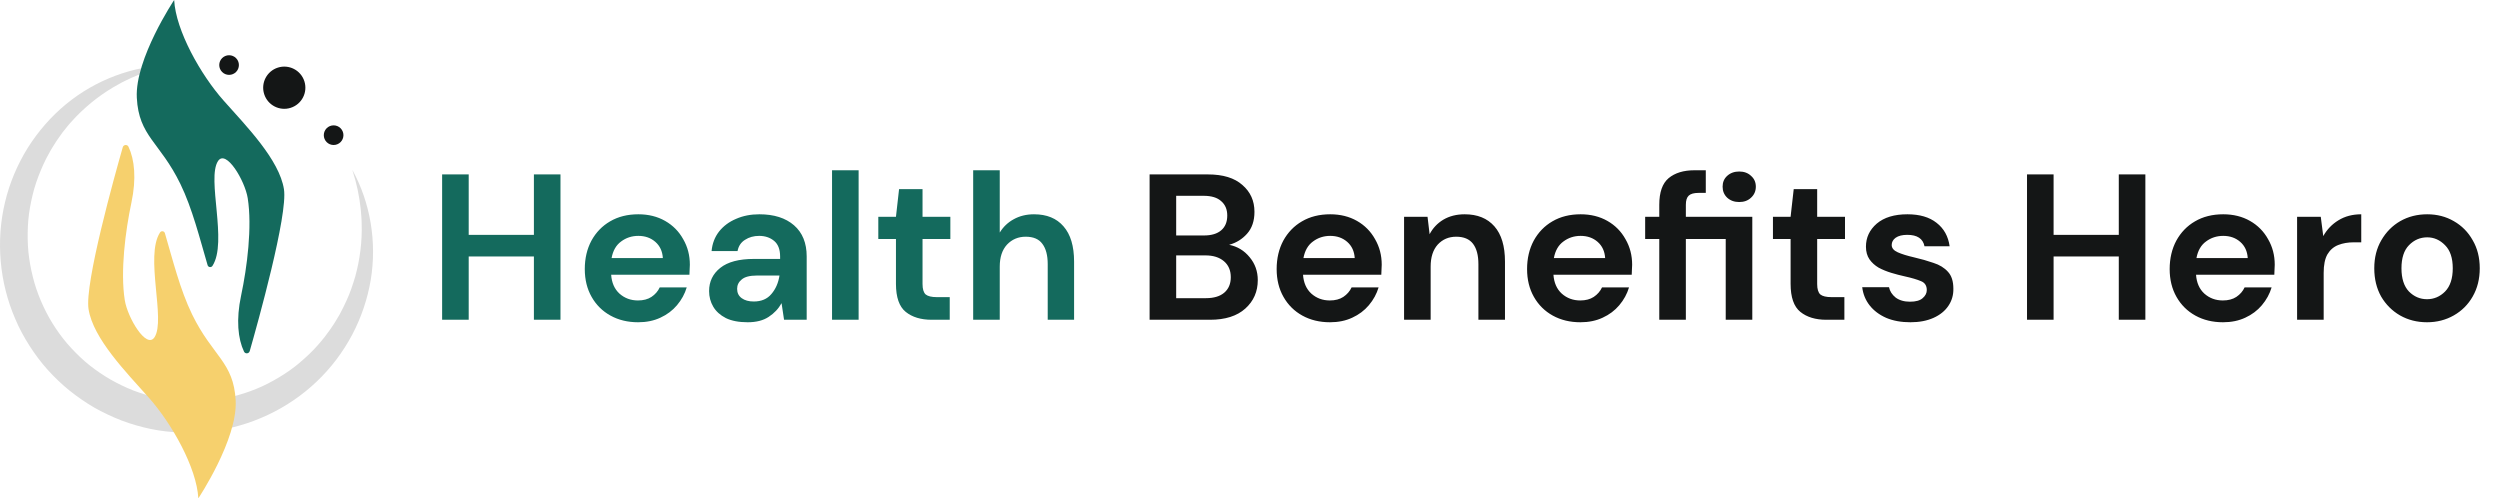 <svg width="301" height="60" viewBox="0 0 301 60" fill="none" xmlns="http://www.w3.org/2000/svg">
<path d="M42.421 20.455C44.579 24.36 45.395 29.108 44.639 33.695C44.254 35.983 43.499 38.231 42.399 40.31C41.296 42.386 39.855 44.307 38.126 45.944C34.681 49.235 30.114 51.385 25.321 51.938C25.022 51.969 24.723 52.014 24.422 52.032L23.518 52.087C22.915 52.097 22.311 52.11 21.707 52.076C20.501 52.019 19.293 51.89 18.108 51.639C16.923 51.392 15.758 51.05 14.624 50.624C13.495 50.185 12.4 49.665 11.345 49.072C10.301 48.462 9.304 47.771 8.358 47.014C7.416 46.252 6.541 45.41 5.73 44.512C4.919 43.612 4.197 42.635 3.545 41.618C2.896 40.599 2.313 39.536 1.848 38.423C-0.078 33.999 -0.51 28.968 0.607 24.336C1.154 22.018 2.097 19.809 3.336 17.811C4.588 15.82 6.146 14.032 7.938 12.554C11.525 9.596 16.046 7.924 20.505 7.833L19.694 8.031L19.291 8.128L18.892 8.245C18.627 8.325 18.362 8.399 18.1 8.483L17.323 8.762C17.063 8.848 16.809 8.954 16.557 9.06C16.305 9.167 16.05 9.263 15.803 9.379C15.313 9.622 14.815 9.835 14.345 10.11C12.437 11.138 10.719 12.457 9.234 13.971C9.138 14.062 9.049 14.161 8.96 14.259L8.693 14.553C8.518 14.752 8.329 14.937 8.169 15.148L7.673 15.764L7.549 15.918L7.435 16.079L7.206 16.401L6.978 16.722C6.901 16.829 6.824 16.935 6.757 17.048L6.336 17.713C6.19 17.93 6.071 18.165 5.943 18.392C5.819 18.623 5.687 18.848 5.568 19.081C5.099 20.015 4.697 20.976 4.364 21.957C4.03 22.938 3.799 23.948 3.615 24.959C3.432 25.972 3.346 26.999 3.334 28.023C3.319 29.046 3.363 30.07 3.511 31.08C3.653 32.091 3.871 33.087 4.147 34.065C4.437 35.04 4.801 35.99 5.23 36.908C5.658 37.826 6.155 38.71 6.719 39.548C7.282 40.386 7.899 41.189 8.591 41.923C9.276 42.661 10.005 43.361 10.794 43.988C11.586 44.612 12.422 45.179 13.294 45.687C14.171 46.187 15.081 46.627 16.018 47C16.959 47.363 17.928 47.645 18.91 47.871C19.892 48.102 20.897 48.228 21.904 48.298C22.408 48.338 22.914 48.336 23.42 48.34L24.178 48.314C24.431 48.309 24.683 48.278 24.936 48.262C25.945 48.172 26.951 48.015 27.938 47.77C28.923 47.519 29.896 47.212 30.841 46.826C31.79 46.447 32.696 45.967 33.576 45.445C34.021 45.189 34.441 44.896 34.867 44.608L35.485 44.148C35.694 43.997 35.884 43.823 36.085 43.663C36.867 42.995 37.63 42.294 38.307 41.508C38.486 41.32 38.641 41.112 38.808 40.914L39.056 40.613C39.137 40.511 39.211 40.404 39.289 40.301C39.441 40.09 39.604 39.886 39.752 39.671L40.19 39.022C40.337 38.806 40.461 38.576 40.598 38.353L40.8 38.016L40.9 37.847L40.99 37.672C41.229 37.206 41.483 36.745 41.687 36.261C42.139 35.308 42.471 34.304 42.773 33.287C43.334 31.242 43.615 29.094 43.544 26.927C43.545 26.383 43.482 25.845 43.444 25.299C43.422 25.027 43.375 24.759 43.342 24.487C43.306 24.216 43.272 23.943 43.216 23.675L43.066 22.863C43.008 22.594 42.938 22.328 42.874 22.058L42.775 21.655C42.738 21.522 42.695 21.39 42.656 21.257L42.421 20.455Z" fill="#DCDCDC"/>
<path d="M23.879 60C23.686 56.327 20.688 50.997 17.931 47.895C15.174 44.794 11.223 40.775 10.66 37.216C10.173 34.133 13.803 21.143 14.782 17.726C14.876 17.401 15.324 17.361 15.469 17.667C16.201 19.21 16.438 21.503 15.821 24.406C15.092 27.838 14.476 32.682 15.023 36.14C15.355 38.243 17.635 42.088 18.603 40.604C19.982 38.488 17.416 30.855 19.266 27.992C19.417 27.758 19.775 27.806 19.853 28.074C20.776 31.206 21.686 34.898 23.136 37.867C25.609 42.928 28.137 43.574 28.376 48.235C28.615 52.895 23.879 60 23.879 60Z" fill="#F6D06D"/>
<path d="M20.969 0C21.163 3.673 24.161 9.003 26.918 12.104C29.674 15.206 33.626 19.225 34.188 22.784C34.675 25.867 31.045 38.856 30.066 42.274C29.973 42.599 29.524 42.639 29.379 42.333C28.647 40.79 28.411 38.496 29.027 35.594C29.756 32.162 30.372 27.318 29.826 23.86C29.493 21.757 27.213 17.912 26.246 19.396C24.866 21.512 27.432 29.145 25.582 32.008C25.431 32.242 25.074 32.194 24.995 31.926C24.073 28.793 23.162 25.102 21.712 22.133C19.239 17.072 16.712 16.425 16.472 11.765C16.233 7.104 20.969 0 20.969 0Z" fill="#146A5D"/>
<path d="M34.999 12.981C36.336 12.555 37.074 11.126 36.648 9.789C36.221 8.452 34.792 7.714 33.455 8.14C32.118 8.567 31.38 9.996 31.807 11.333C32.233 12.669 33.662 13.408 34.999 12.981Z" fill="#141616"/>
<path d="M41.35 16.276C41.35 16.929 40.821 17.458 40.167 17.458C39.514 17.458 38.985 16.929 38.985 16.276C38.985 15.623 39.514 15.093 40.167 15.093C40.821 15.093 41.35 15.623 41.35 16.276Z" fill="#141616"/>
<path d="M27.581 9.015C28.234 9.015 28.764 8.486 28.764 7.832C28.764 7.179 28.234 6.65 27.581 6.65C26.928 6.65 26.398 7.179 26.398 7.832C26.398 8.486 26.928 9.015 27.581 9.015Z" fill="#141616"/>
<path d="M53.232 38.5V21H56.432V28.275H64.282V21H67.482V38.5H64.282V30.875H56.432V38.5H53.232ZM76.833 38.8C75.583 38.8 74.475 38.533 73.508 38C72.541 37.467 71.783 36.717 71.233 35.75C70.683 34.783 70.408 33.667 70.408 32.4C70.408 31.117 70.675 29.975 71.208 28.975C71.758 27.975 72.508 27.2 73.458 26.65C74.425 26.083 75.558 25.8 76.858 25.8C78.075 25.8 79.15 26.067 80.083 26.6C81.016 27.133 81.742 27.867 82.258 28.8C82.791 29.717 83.058 30.742 83.058 31.875C83.058 32.058 83.05 32.25 83.033 32.45C83.033 32.65 83.025 32.858 83.008 33.075H73.583C73.65 34.042 73.983 34.8 74.583 35.35C75.2 35.9 75.942 36.175 76.808 36.175C77.458 36.175 78 36.033 78.433 35.75C78.883 35.45 79.216 35.067 79.433 34.6H82.683C82.45 35.383 82.058 36.1 81.508 36.75C80.975 37.383 80.308 37.883 79.508 38.25C78.725 38.617 77.833 38.8 76.833 38.8ZM76.858 28.4C76.075 28.4 75.383 28.625 74.783 29.075C74.183 29.508 73.8 30.175 73.633 31.075H79.808C79.758 30.258 79.458 29.608 78.908 29.125C78.358 28.642 77.675 28.4 76.858 28.4ZM90.025 38.8C88.958 38.8 88.083 38.633 87.4 38.3C86.716 37.95 86.208 37.492 85.875 36.925C85.541 36.358 85.375 35.733 85.375 35.05C85.375 33.9 85.825 32.967 86.725 32.25C87.625 31.533 88.975 31.175 90.775 31.175H93.925V30.875C93.925 30.025 93.683 29.4 93.2 29C92.716 28.6 92.116 28.4 91.4 28.4C90.75 28.4 90.183 28.558 89.7 28.875C89.216 29.175 88.916 29.625 88.8 30.225H85.675C85.758 29.325 86.058 28.542 86.575 27.875C87.108 27.208 87.791 26.7 88.625 26.35C89.458 25.983 90.391 25.8 91.425 25.8C93.191 25.8 94.583 26.242 95.6 27.125C96.616 28.008 97.125 29.258 97.125 30.875V38.5H94.4L94.1 36.5C93.733 37.167 93.216 37.717 92.55 38.15C91.9 38.583 91.058 38.8 90.025 38.8ZM90.75 36.3C91.666 36.3 92.375 36 92.875 35.4C93.391 34.8 93.716 34.058 93.85 33.175H91.125C90.275 33.175 89.666 33.333 89.3 33.65C88.933 33.95 88.75 34.325 88.75 34.775C88.75 35.258 88.933 35.633 89.3 35.9C89.666 36.167 90.15 36.3 90.75 36.3ZM100.178 38.5V20.5H103.378V38.5H100.178ZM112.173 38.5C110.873 38.5 109.831 38.183 109.048 37.55C108.265 36.917 107.873 35.792 107.873 34.175V28.775H105.748V26.1H107.873L108.248 22.775H111.073V26.1H114.423V28.775H111.073V34.2C111.073 34.8 111.198 35.217 111.448 35.45C111.715 35.667 112.165 35.775 112.798 35.775H114.348V38.5H112.173ZM117.17 38.5V20.5H120.37V28C120.787 27.317 121.345 26.783 122.045 26.4C122.762 26 123.579 25.8 124.495 25.8C126.029 25.8 127.212 26.283 128.045 27.25C128.895 28.217 129.32 29.633 129.32 31.5V38.5H126.145V31.8C126.145 30.733 125.929 29.917 125.495 29.35C125.079 28.783 124.412 28.5 123.495 28.5C122.595 28.5 121.845 28.817 121.245 29.45C120.662 30.083 120.37 30.967 120.37 32.1V38.5H117.17Z" fill="#146A5D"/>
<path d="M138.412 38.5V21H145.437C147.254 21 148.637 21.425 149.587 22.275C150.554 23.108 151.037 24.183 151.037 25.5C151.037 26.6 150.737 27.483 150.137 28.15C149.554 28.8 148.837 29.242 147.987 29.475C148.987 29.675 149.812 30.175 150.462 30.975C151.112 31.758 151.437 32.675 151.437 33.725C151.437 35.108 150.937 36.25 149.937 37.15C148.937 38.05 147.521 38.5 145.687 38.5H138.412ZM141.612 28.35H144.962C145.862 28.35 146.554 28.142 147.037 27.725C147.521 27.308 147.762 26.717 147.762 25.95C147.762 25.217 147.521 24.642 147.037 24.225C146.571 23.792 145.862 23.575 144.912 23.575H141.612V28.35ZM141.612 35.9H145.187C146.137 35.9 146.871 35.683 147.387 35.25C147.921 34.8 148.187 34.175 148.187 33.375C148.187 32.558 147.912 31.917 147.362 31.45C146.812 30.983 146.071 30.75 145.137 30.75H141.612V35.9ZM160.134 38.8C158.884 38.8 157.776 38.533 156.809 38C155.842 37.467 155.084 36.717 154.534 35.75C153.984 34.783 153.709 33.667 153.709 32.4C153.709 31.117 153.976 29.975 154.509 28.975C155.059 27.975 155.809 27.2 156.759 26.65C157.726 26.083 158.859 25.8 160.159 25.8C161.376 25.8 162.451 26.067 163.384 26.6C164.317 27.133 165.042 27.867 165.559 28.8C166.092 29.717 166.359 30.742 166.359 31.875C166.359 32.058 166.351 32.25 166.334 32.45C166.334 32.65 166.326 32.858 166.309 33.075H156.884C156.951 34.042 157.284 34.8 157.884 35.35C158.501 35.9 159.242 36.175 160.109 36.175C160.759 36.175 161.301 36.033 161.734 35.75C162.184 35.45 162.517 35.067 162.734 34.6H165.984C165.751 35.383 165.359 36.1 164.809 36.75C164.276 37.383 163.609 37.883 162.809 38.25C162.026 38.617 161.134 38.8 160.134 38.8ZM160.159 28.4C159.376 28.4 158.684 28.625 158.084 29.075C157.484 29.508 157.101 30.175 156.934 31.075H163.109C163.059 30.258 162.759 29.608 162.209 29.125C161.659 28.642 160.976 28.4 160.159 28.4ZM169.05 38.5V26.1H171.875L172.125 28.2C172.509 27.467 173.059 26.883 173.775 26.45C174.509 26.017 175.367 25.8 176.35 25.8C177.884 25.8 179.075 26.283 179.925 27.25C180.775 28.217 181.2 29.633 181.2 31.5V38.5H178V31.8C178 30.733 177.784 29.917 177.35 29.35C176.917 28.783 176.242 28.5 175.325 28.5C174.425 28.5 173.684 28.817 173.1 29.45C172.534 30.083 172.25 30.967 172.25 32.1V38.5H169.05ZM190.285 38.8C189.035 38.8 187.927 38.533 186.96 38C185.994 37.467 185.235 36.717 184.685 35.75C184.135 34.783 183.86 33.667 183.86 32.4C183.86 31.117 184.127 29.975 184.66 28.975C185.21 27.975 185.96 27.2 186.91 26.65C187.877 26.083 189.01 25.8 190.31 25.8C191.527 25.8 192.602 26.067 193.535 26.6C194.469 27.133 195.194 27.867 195.71 28.8C196.244 29.717 196.51 30.742 196.51 31.875C196.51 32.058 196.502 32.25 196.485 32.45C196.485 32.65 196.477 32.858 196.46 33.075H187.035C187.102 34.042 187.435 34.8 188.035 35.35C188.652 35.9 189.394 36.175 190.26 36.175C190.91 36.175 191.452 36.033 191.885 35.75C192.335 35.45 192.669 35.067 192.885 34.6H196.135C195.902 35.383 195.51 36.1 194.96 36.75C194.427 37.383 193.76 37.883 192.96 38.25C192.177 38.617 191.285 38.8 190.285 38.8ZM190.31 28.4C189.527 28.4 188.835 28.625 188.235 29.075C187.635 29.508 187.252 30.175 187.085 31.075H193.26C193.21 30.258 192.91 29.608 192.36 29.125C191.81 28.642 191.127 28.4 190.31 28.4ZM199.777 38.5V28.775H198.077V26.1H199.777V24.65C199.777 23.15 200.152 22.083 200.902 21.45C201.668 20.817 202.702 20.5 204.002 20.5H205.377V23.225H204.502C203.952 23.225 203.56 23.333 203.327 23.55C203.093 23.767 202.977 24.133 202.977 24.65V26.1H210.977V38.5H207.777V28.775H202.977V38.5H199.777ZM209.402 24.325C208.818 24.325 208.335 24.15 207.952 23.8C207.585 23.45 207.402 23.008 207.402 22.475C207.402 21.942 207.585 21.508 207.952 21.175C208.335 20.825 208.818 20.65 209.402 20.65C209.985 20.65 210.46 20.825 210.827 21.175C211.21 21.508 211.402 21.942 211.402 22.475C211.402 23.008 211.21 23.45 210.827 23.8C210.46 24.15 209.985 24.325 209.402 24.325ZM219.888 38.5C218.588 38.5 217.546 38.183 216.763 37.55C215.98 36.917 215.588 35.792 215.588 34.175V28.775H213.463V26.1H215.588L215.963 22.775H218.788V26.1H222.138V28.775H218.788V34.2C218.788 34.8 218.913 35.217 219.163 35.45C219.43 35.667 219.88 35.775 220.513 35.775H222.063V38.5H219.888ZM230.01 38.8C228.91 38.8 227.944 38.625 227.11 38.275C226.277 37.908 225.61 37.408 225.11 36.775C224.61 36.142 224.31 35.408 224.21 34.575H227.435C227.535 35.058 227.802 35.475 228.235 35.825C228.685 36.158 229.26 36.325 229.96 36.325C230.66 36.325 231.169 36.183 231.485 35.9C231.819 35.617 231.985 35.292 231.985 34.925C231.985 34.392 231.752 34.033 231.285 33.85C230.819 33.65 230.169 33.458 229.335 33.275C228.802 33.158 228.26 33.017 227.71 32.85C227.16 32.683 226.652 32.475 226.185 32.225C225.735 31.958 225.369 31.625 225.085 31.225C224.802 30.808 224.66 30.3 224.66 29.7C224.66 28.6 225.094 27.675 225.96 26.925C226.844 26.175 228.077 25.8 229.66 25.8C231.127 25.8 232.294 26.142 233.16 26.825C234.044 27.508 234.569 28.45 234.735 29.65H231.71C231.527 28.733 230.835 28.275 229.635 28.275C229.035 28.275 228.569 28.392 228.235 28.625C227.919 28.858 227.76 29.15 227.76 29.5C227.76 29.867 228.002 30.158 228.485 30.375C228.969 30.592 229.61 30.792 230.41 30.975C231.277 31.175 232.069 31.4 232.785 31.65C233.519 31.883 234.102 32.242 234.535 32.725C234.969 33.192 235.185 33.867 235.185 34.75C235.202 35.517 235.002 36.208 234.585 36.825C234.169 37.442 233.569 37.925 232.785 38.275C232.002 38.625 231.077 38.8 230.01 38.8ZM244.052 38.5V21H247.252V28.275H255.102V21H258.302V38.5H255.102V30.875H247.252V38.5H244.052ZM267.653 38.8C266.403 38.8 265.295 38.533 264.328 38C263.362 37.467 262.603 36.717 262.053 35.75C261.503 34.783 261.228 33.667 261.228 32.4C261.228 31.117 261.495 29.975 262.028 28.975C262.578 27.975 263.328 27.2 264.278 26.65C265.245 26.083 266.378 25.8 267.678 25.8C268.895 25.8 269.97 26.067 270.903 26.6C271.837 27.133 272.562 27.867 273.078 28.8C273.612 29.717 273.878 30.742 273.878 31.875C273.878 32.058 273.87 32.25 273.853 32.45C273.853 32.65 273.845 32.858 273.828 33.075H264.403C264.47 34.042 264.803 34.8 265.403 35.35C266.02 35.9 266.762 36.175 267.628 36.175C268.278 36.175 268.82 36.033 269.253 35.75C269.703 35.45 270.037 35.067 270.253 34.6H273.503C273.27 35.383 272.878 36.1 272.328 36.75C271.795 37.383 271.128 37.883 270.328 38.25C269.545 38.617 268.653 38.8 267.653 38.8ZM267.678 28.4C266.895 28.4 266.203 28.625 265.603 29.075C265.003 29.508 264.62 30.175 264.453 31.075H270.628C270.578 30.258 270.278 29.608 269.728 29.125C269.178 28.642 268.495 28.4 267.678 28.4ZM276.57 38.5V26.1H279.42L279.72 28.425C280.17 27.625 280.778 26.992 281.545 26.525C282.328 26.042 283.245 25.8 284.295 25.8V29.175H283.395C282.695 29.175 282.07 29.283 281.52 29.5C280.97 29.717 280.537 30.092 280.22 30.625C279.92 31.158 279.77 31.9 279.77 32.85V38.5H276.57ZM292.212 38.8C291.012 38.8 289.929 38.525 288.962 37.975C288.012 37.425 287.254 36.667 286.687 35.7C286.137 34.717 285.862 33.583 285.862 32.3C285.862 31.017 286.146 29.892 286.712 28.925C287.279 27.942 288.037 27.175 288.987 26.625C289.954 26.075 291.037 25.8 292.237 25.8C293.421 25.8 294.487 26.075 295.437 26.625C296.404 27.175 297.162 27.942 297.712 28.925C298.279 29.892 298.562 31.017 298.562 32.3C298.562 33.583 298.279 34.717 297.712 35.7C297.162 36.667 296.404 37.425 295.437 37.975C294.471 38.525 293.396 38.8 292.212 38.8ZM292.212 36.025C293.046 36.025 293.771 35.717 294.387 35.1C295.004 34.467 295.312 33.533 295.312 32.3C295.312 31.067 295.004 30.142 294.387 29.525C293.771 28.892 293.054 28.575 292.237 28.575C291.387 28.575 290.654 28.892 290.037 29.525C289.437 30.142 289.137 31.067 289.137 32.3C289.137 33.533 289.437 34.467 290.037 35.1C290.654 35.717 291.379 36.025 292.212 36.025Z" fill="#141616"/>
</svg>
